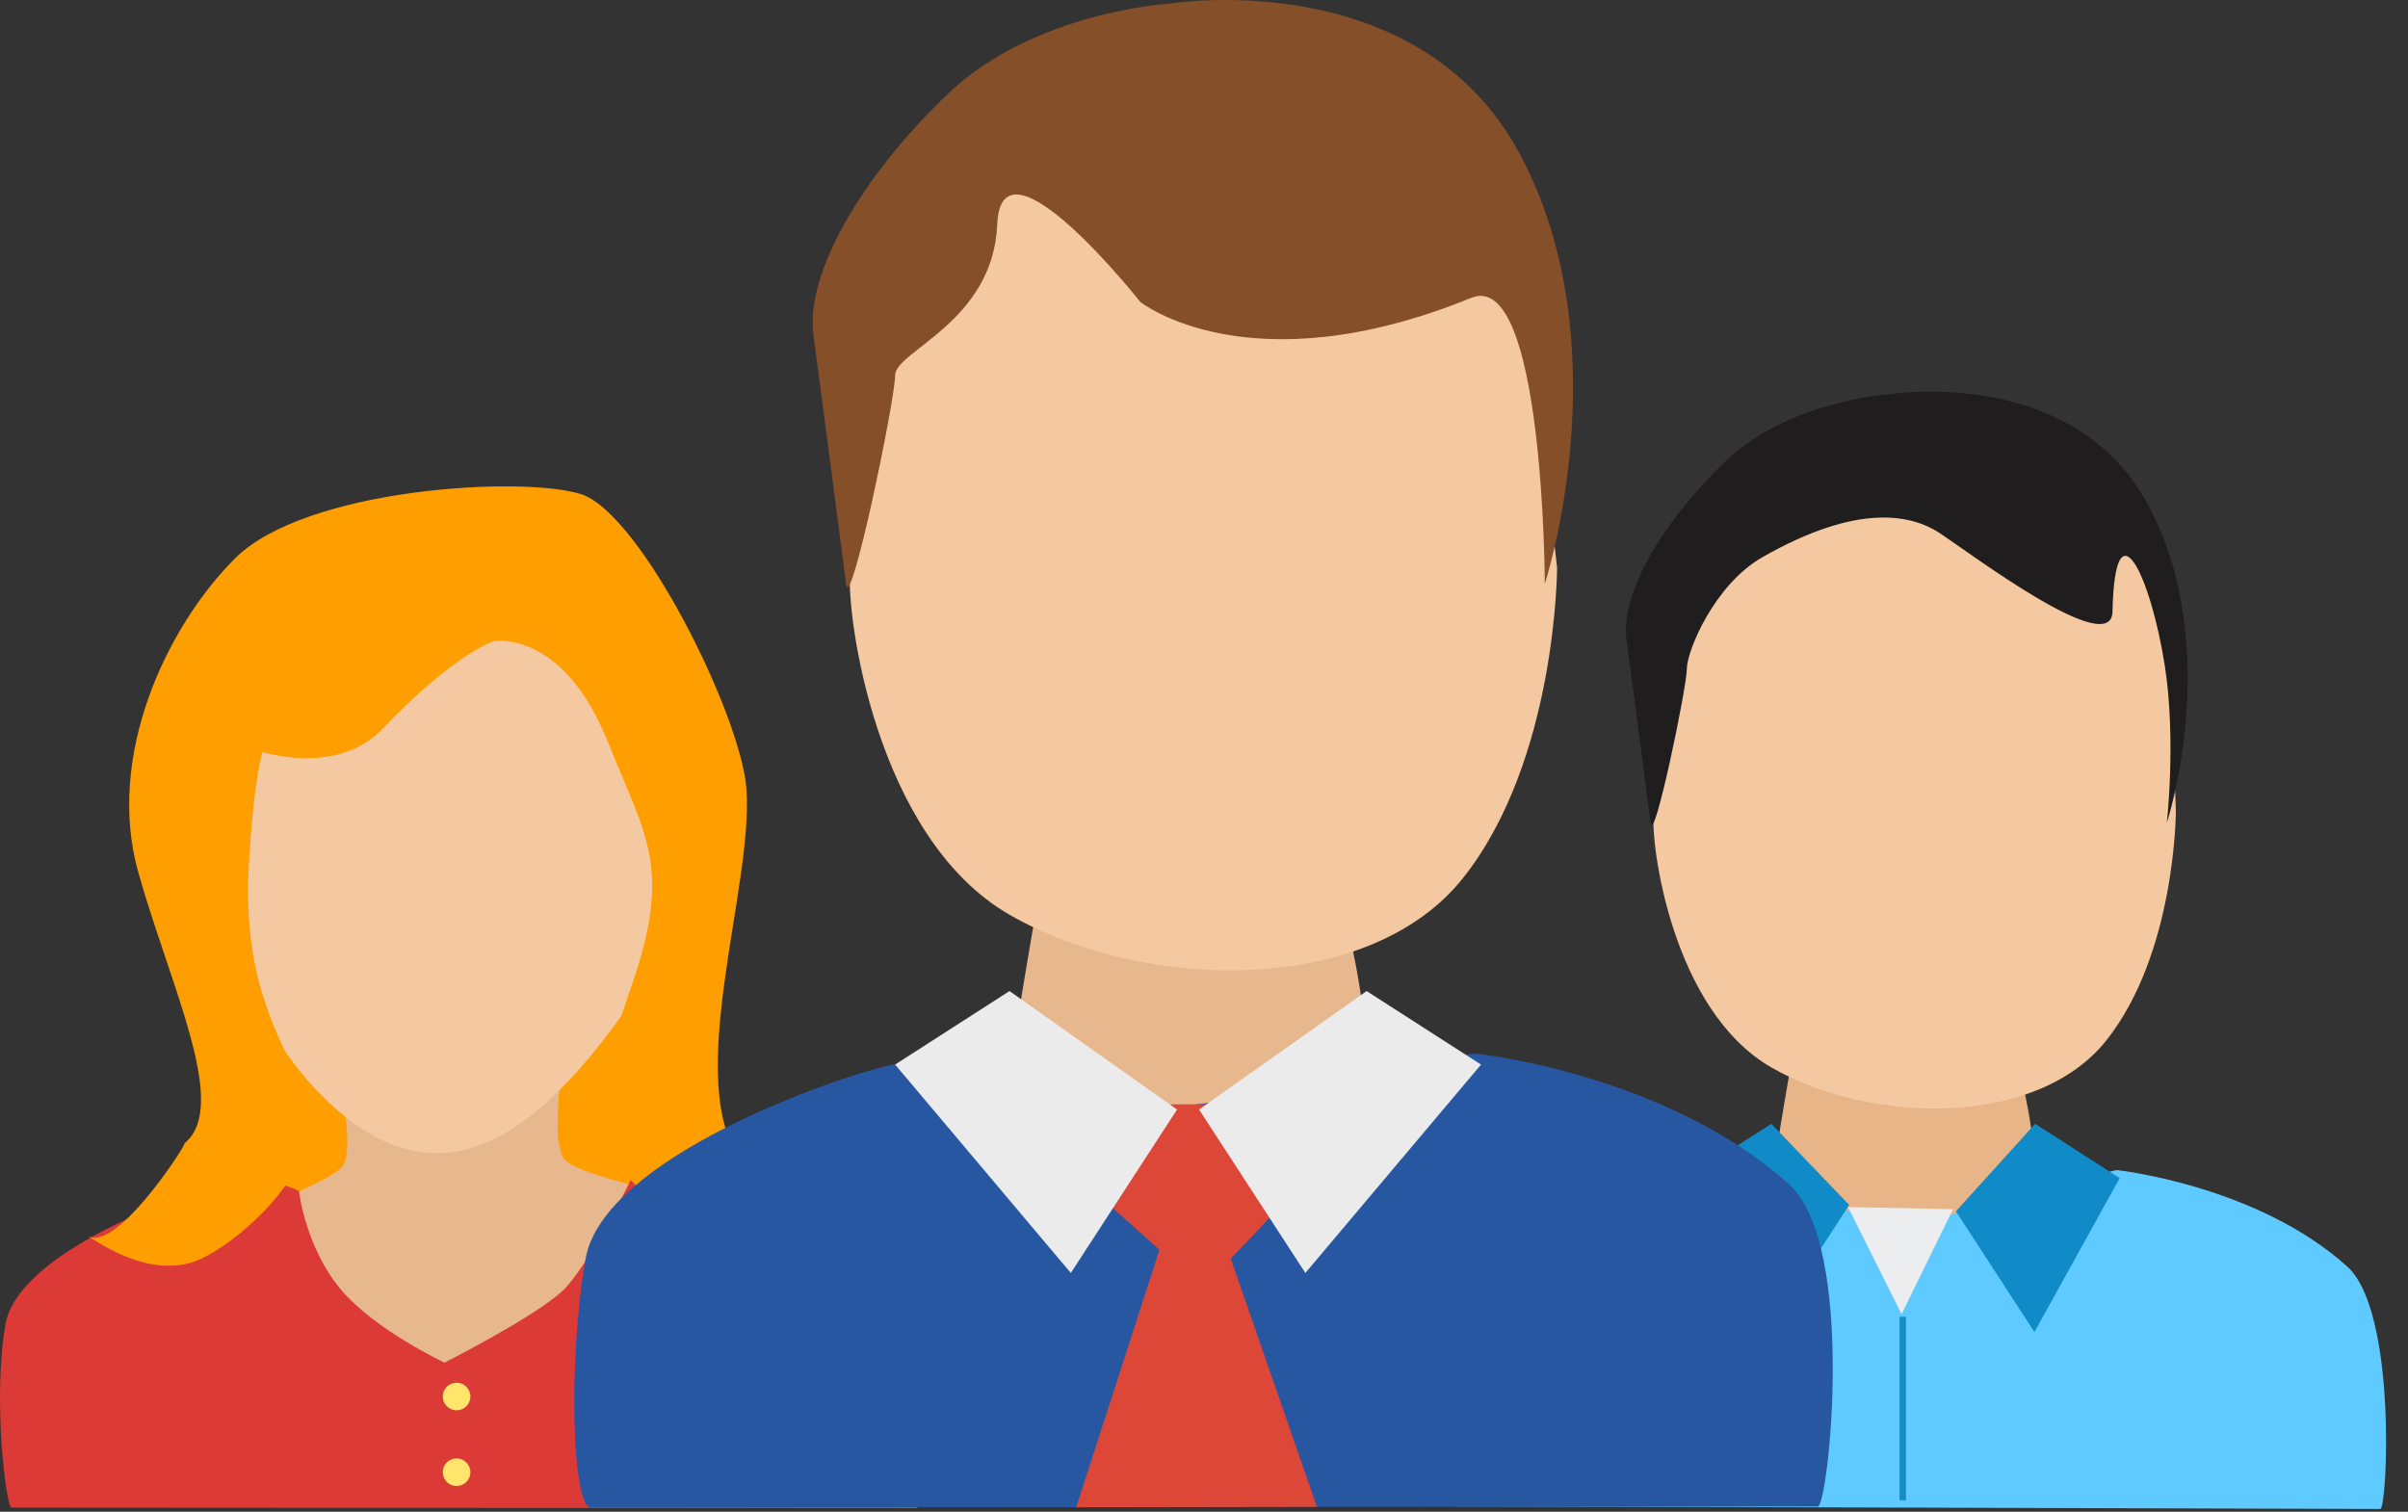 <?xml version="1.0" encoding="UTF-8" standalone="no"?><!DOCTYPE svg PUBLIC "-//W3C//DTD SVG 1.1//EN" "http://www.w3.org/Graphics/SVG/1.1/DTD/svg11.dtd"><svg width="100%" height="100%" viewBox="0 0 43 27" version="1.1" xmlns="http://www.w3.org/2000/svg" xmlns:xlink="http://www.w3.org/1999/xlink" xml:space="preserve" xmlns:serif="http://www.serif.com/" style="fill-rule:evenodd;clip-rule:evenodd;stroke-linejoin:round;stroke-miterlimit:2;"><rect x="0" y="0" width="43" height="27" fill="#333333" stroke="none"/><g><g id="czlowiek-kolor-m2-copy" serif:id="czlowiek kolor m2 copy"><path id="Shape-24-copy-5" serif:id="Shape 24 copy 5" d="M32.009,18.848c-0,0 -0.216,1.24 -0.27,1.617c-0.054,0.378 1.442,1.467 2.251,1.521c0.809,0.054 2.115,-0.712 2.277,-1.089c0.162,-0.378 -0.215,-1.833 -0.215,-1.833l-4.043,-0.216Z" style="fill:#e7b588;"/><path id="Shape-23-copy-5" serif:id="Shape 23 copy 5" d="M29.529,14.536c-0.054,0.539 0.323,3.503 2.102,4.528c1.779,1.024 4.744,1.078 5.984,-0.485c1.24,-1.564 1.24,-4.097 1.24,-4.097l-0.169,-4.471l-5.977,-1.243l-2.372,1.185c0,0 -0.754,4.043 -0.808,4.583Z" style="fill:#f4c8a0;"/><path id="Shape-26-copy-5" serif:id="Shape 26 copy 5" d="M30.037,21.054c-0.706,0.157 -3.764,1.215 -3.999,2.548c-0.235,1.333 -0.163,3.302 -0.088,3.302c1.921,0 15.458,0.046 16.556,0.046c0.124,-0 0.301,-3.524 -0.589,-4.328c-1.614,-1.457 -4.117,-1.725 -4.117,-1.725l-2.296,0.53l-1.005,0.406l-1.358,-0.161l-2.045,-0.697c-0,0 -0.353,-0.078 -1.059,0.079Z" style="fill:#5fcaff;"/><rect id="Shape-36-copy-3" serif:id="Shape 36 copy 3" x="33.921" y="23.518" width="0.114" height="3.277" style="fill:#198bc3;"/><path id="Shape-34-copy-3" serif:id="Shape 34 copy 3" d="M33.001,21.558l0.956,1.912l0.918,-1.874l-1.874,-0.038Z" style="fill:#ecedee;"/><path id="Shape-25-copy-6" serif:id="Shape 25 copy 6" d="M31.631,20.071l-1.509,0.97l1.497,2.636l1.402,-2.157l-1.39,-1.449Z" style="fill:#118bc7;"/><path id="Shape-25-copy-7" serif:id="Shape 25 copy 7" d="M36.342,20.071l1.51,0.97l-1.523,2.749l-1.402,-2.156l1.415,-1.563Z" style="fill:#118bc7;"/><path id="Shape-22-copy-3" serif:id="Shape 22 copy 3" d="M30.823,8.229c-1.132,1.078 -1.887,2.372 -1.779,3.18c0.107,0.809 0.377,2.857 0.431,3.288c0.054,0.432 0.647,-2.425 0.647,-2.749c-0,-0.323 0.49,-1.504 1.347,-1.995c1.698,-0.971 2.659,-0.769 3.172,-0.43c0.56,0.37 3.063,2.259 3.082,1.401c0.043,-1.993 0.683,-0.644 0.934,0.964c0.206,1.32 0.036,2.809 0.036,2.809c-0,0 1.024,-3.126 -0.323,-5.66c-1.348,-2.533 -4.636,-1.994 -4.636,-1.994c-0,-0 -1.779,0.107 -2.911,1.186Z" style="fill:#1f1d1d;"/></g><g id="czlowiek-kolor-k-copy" serif:id="czlowiek kolor k copy"><path id="Shape-37-copy" serif:id="Shape 37 copy" d="M8.276,17.026c2.194,-0 3.973,1.276 3.973,2.85c0,1.574 -1.779,2.85 -3.973,2.85c-2.194,0 -3.972,-1.276 -3.972,-2.85c-0,-1.574 1.778,-2.85 3.972,-2.85Z" style="fill:#ff9e00;"/><path id="Shape-24-copy-4" serif:id="Shape 24 copy 4" d="M6.019,18.936c0,-0 0.334,1.596 0.1,1.892c-0.316,0.401 -2.872,1.166 -2.07,1.22c0.151,0.01 1.926,2.895 3.536,2.817c2.105,-0.103 4.168,-3.187 4.395,-3.292c0.524,-0.241 -1.697,-0.525 -1.92,-0.894c-0.211,-0.348 -0.031,-1.529 -0.031,-1.529l-4.01,-0.214Z" style="fill:#e7b78e;"/><path id="Shape-23-copy-4" serif:id="Shape 23 copy 4" d="M3.56,14.658c-0.054,0.535 0.644,3.252 2.029,4.745c1.961,2.115 3.662,1.182 5.287,-0.96c1.195,-1.577 1.934,-3.838 1.934,-3.838l-2.083,-3.871l-4.013,-1.797l-2.352,1.177c-0,-0 -0.749,4.01 -0.802,4.544Z" style="fill:#f4c8a0;"/><path id="Shape-26-copy-4" serif:id="Shape 26 copy 4" d="M4.064,21.123c-0.7,0.156 -3.733,1.206 -3.966,2.528c-0.234,1.322 0.013,3.275 0.106,3.275c1.906,0 15.081,0.01 16.171,0.01c0.114,0 0.181,-3.668 -0.528,-4.257c-1.659,-1.377 -4.529,-1.711 -4.529,-1.711c-0,-0 -0.802,1.649 -1.275,2.089c-0.505,0.469 -2.105,1.279 -2.105,1.279c0,-0 -1.262,-0.59 -1.867,-1.325c-0.623,-0.757 -0.732,-1.74 -0.732,-1.74c0,0 -0.575,-0.303 -1.275,-0.148Z" style="fill:#dc3a37;"/><path id="Shape-35-copy-6" serif:id="Shape 35 copy 6" d="M8.153,24.695c0.136,-0 0.247,0.11 0.247,0.246c-0,0.136 -0.111,0.247 -0.247,0.247c-0.136,-0 -0.246,-0.111 -0.246,-0.247c-0,-0.136 0.11,-0.246 0.246,-0.246Z" style="fill:#ffe56b;"/><path id="Shape-35-copy-7" serif:id="Shape 35 copy 7" d="M8.153,26.047c0.136,-0 0.247,0.11 0.247,0.246c-0,0.137 -0.111,0.247 -0.247,0.247c-0.136,-0 -0.246,-0.11 -0.246,-0.247c-0,-0.136 0.11,-0.246 0.246,-0.246Z" style="fill:#ffe56b;"/><path id="Shape-5-copy" serif:id="Shape 5 copy" d="M1.562,22.068c0.494,0.33 1.152,0.659 1.811,0.494c0.658,-0.164 2.221,-1.481 2.139,-2.55c-0.082,-1.07 -1.208,-1.895 -1.07,-4.525c0.083,-1.564 0.247,-2.057 0.247,-2.057c0,-0 1.334,0.433 2.14,-0.412c1.27,-1.331 1.975,-1.563 1.975,-1.563c-0,0 1.234,-0.247 2.057,1.81c0.678,1.696 1.152,2.222 0.411,4.361c-0.74,2.139 -0.823,2.632 -0.082,3.373c0.741,0.74 1.403,1.553 2.057,1.481c0.632,-0.07 1.517,-0.614 1.009,-0.727c-0.427,-0.096 -0.929,-0.894 -1.009,-1.001c-1.069,-1.426 0.213,-4.897 0.082,-6.664c-0.096,-1.313 -1.892,-4.936 -2.962,-5.266c-1.07,-0.329 -4.918,-0.101 -6.171,1.152c-1.235,1.234 -2.305,3.538 -1.729,5.595c0.576,2.057 1.646,4.196 0.823,4.854c0.108,-0.086 -1.216,1.986 -1.728,1.645Z" style="fill:#ff9e00;"/></g><g id="czlowiek-kolor-m-copy" serif:id="czlowiek kolor m copy"><path id="Shape-24-copy" serif:id="Shape 24 copy" d="M18.538,16.045c-0,0 -0.292,1.678 -0.365,2.189c-0.073,0.511 1.952,1.985 3.047,2.058c1.095,0.073 2.864,-0.963 3.082,-1.474c0.219,-0.511 -0.291,-2.481 -0.291,-2.481l-5.473,-0.292Z" style="fill:#e7b78e;"/><path id="Shape-23-copy" serif:id="Shape 23 copy" d="M15.181,10.208c-0.073,0.729 0.438,4.743 2.846,6.129c2.408,1.386 6.421,1.459 8.1,-0.657c1.678,-2.116 1.678,-5.545 1.678,-5.545l-0.584,-5.108l-7.734,-2.627l-3.211,1.605c-0,0 -1.022,5.473 -1.095,6.203Z" style="fill:#f4c8a0;"/><path id="Shape-26-copy" serif:id="Shape 26 copy" d="M15.87,19.031c-0.956,0.212 -5.095,1.645 -5.413,3.449c-0.319,1.805 -0.241,4.443 0.091,4.443c2.601,-0 20.426,-0.017 21.913,-0.017c0.188,-0 0.694,-4.664 -0.511,-5.752c-2.184,-1.972 -5.573,-2.335 -5.573,-2.335l-2.229,0.139l-1.91,0.657l-1.274,0.159l-3.662,-0.849c0,-0 -0.477,-0.106 -1.432,0.106Z" style="fill:#2857a1;"/><path id="Shape-27-copy" serif:id="Shape 27 copy" d="M20.893,19.724l-1.197,1.695l1.008,0.902l-1.486,4.599l4.299,-0.007l-1.539,-4.433l0.955,-1.008l-1.327,-1.751l-0.713,0.003Z" style="fill:#dc4737;"/><path id="Shape-25-copy-2" serif:id="Shape 25 copy 2" d="M18.027,17.7l-2.043,1.313l3.138,3.722l1.897,-2.919l-2.992,-2.116Z" style="fill:#ebebeb;"/><path id="Shape-25-copy-3" serif:id="Shape 25 copy 3" d="M24.404,17.7l2.043,1.313l-3.137,3.722l-1.898,-2.919l2.992,-2.116Z" style="fill:#ebebeb;"/><path id="Shape-22-copy" serif:id="Shape 22 copy" d="M16.933,1.67c-1.533,1.46 -2.554,3.211 -2.408,4.305c0.146,1.095 0.51,3.868 0.583,4.452c0.073,0.583 0.876,-3.284 0.876,-3.722c0,-0.438 1.751,-0.948 1.824,-2.7c0.073,-1.751 2.554,1.387 2.554,1.387c0,-0 1.936,1.547 5.911,-0.073c1.298,-0.529 1.313,5.108 1.313,5.108c0,-0 1.386,-4.233 -0.438,-7.662c-1.824,-3.43 -6.275,-2.7 -6.275,-2.7c-0,0 -2.408,0.146 -3.94,1.605Z" style="fill:#854f2a;"/></g></g></svg>